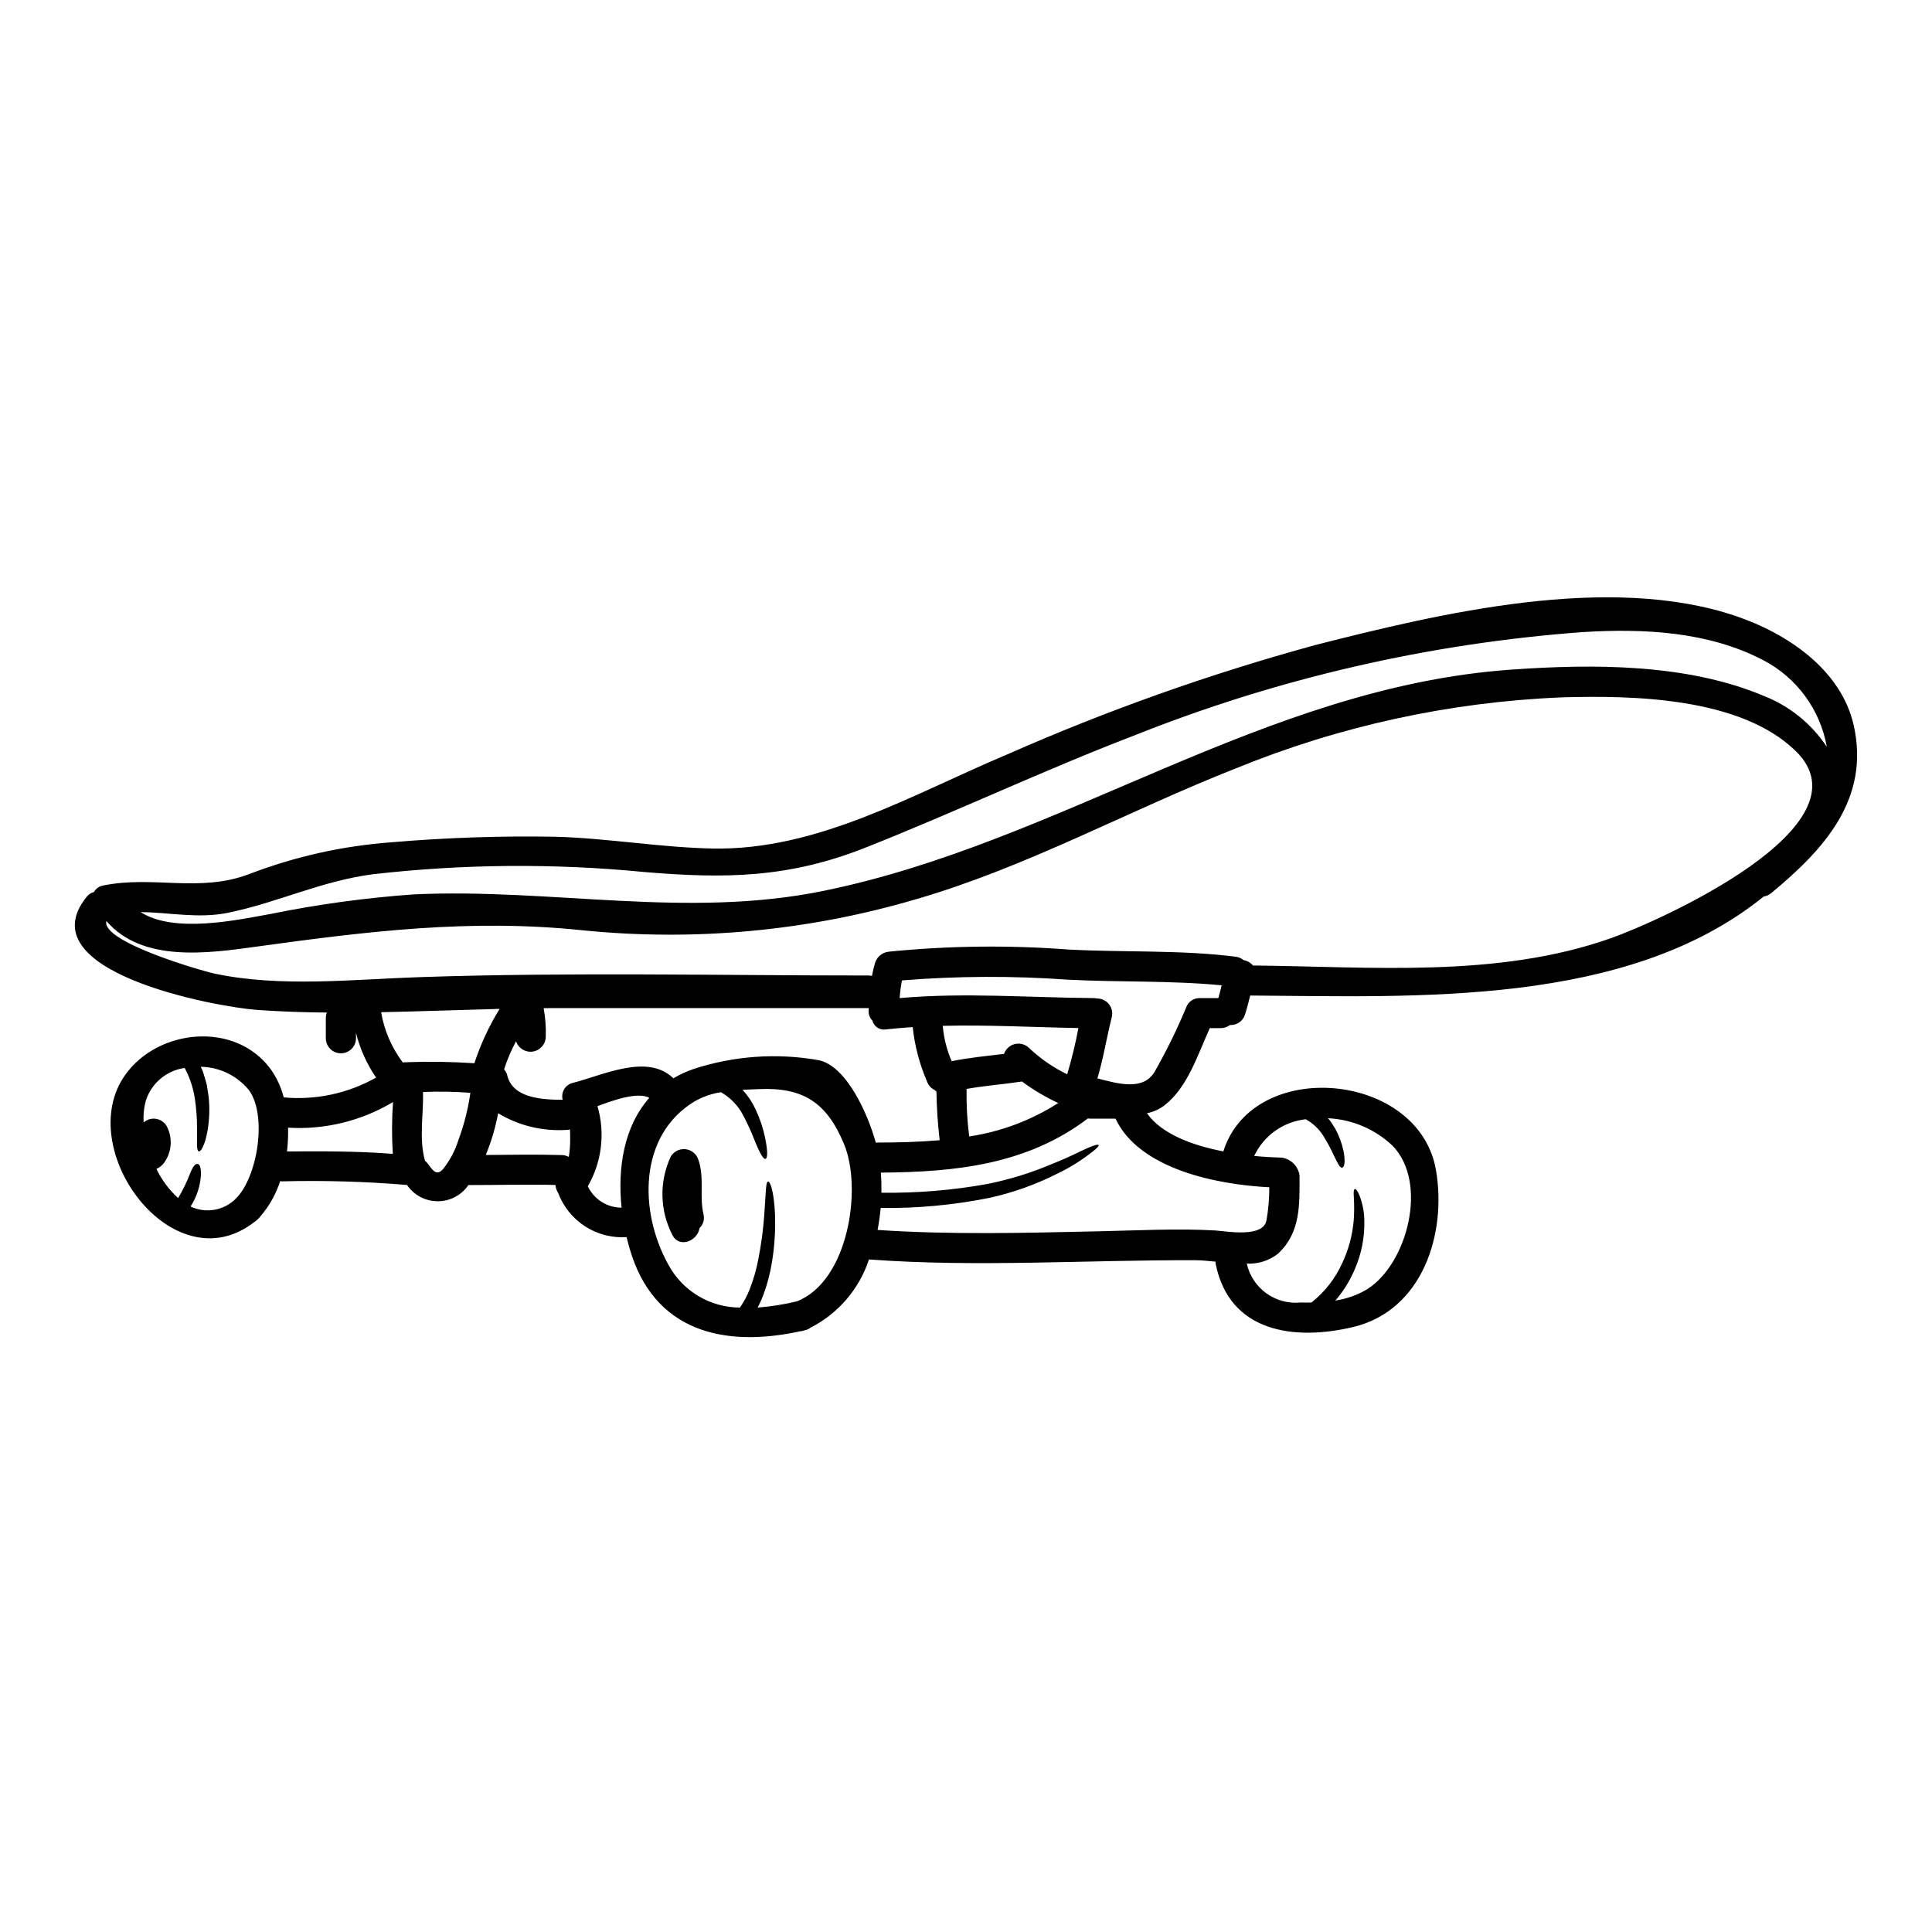 <?xml version="1.0" encoding="UTF-8"?>
<!-- Uploaded to: ICON Repo, www.iconrepo.com, Generator: ICON Repo Mixer Tools -->
<svg fill="#000000" width="800px" height="800px" version="1.1" viewBox="144 144 512 512" xmlns="http://www.w3.org/2000/svg">
 <g>
  <path d="m635.26 336.23c4.328 19.473-7.727 32.758-21.867 44.453-0.57 0.48-1.262 0.793-1.996 0.906-36.25 29.328-92.156 26.504-136.08 26.238-0.426 1.703-0.855 3.383-1.387 5.059-0.527 1.723-2.168 2.863-3.969 2.754-0.734 0.559-1.637 0.852-2.559 0.828h-2.793c-3.223 7.059-5.809 15.605-12.012 20.469l-0.004-0.004c-1.363 1.039-2.949 1.75-4.637 2.078 3.809 5.488 12.066 8.551 20.242 10.121 7.871-25.066 51.91-21.176 56.359 5.008 2.879 16.809-3.57 37.133-21.918 41.523-15.742 3.754-32.758 1.359-36.441-16.566-0.051-0.238-0.051-0.504-0.078-0.742-1.918-0.188-3.676-0.375-5.164-0.375-28.902-0.133-57.801 1.918-86.672-0.211l0.004-0.004c-2.57 7.82-8.125 14.309-15.449 18.059-0.465 0.355-1.004 0.602-1.574 0.719-0.395 0.148-0.805 0.238-1.223 0.266-20.348 4.426-38.887 0-45.195-21.977-0.297-0.957-0.535-1.969-0.789-2.984v0.004c-3.883 0.254-7.742-0.75-11.008-2.859-3.266-2.109-5.766-5.219-7.133-8.859-0.414-0.629-0.66-1.355-0.719-2.106-7.644-0.184-15.262 0.027-22.902 0.027h-0.16c-1.836 2.691-4.887 4.301-8.145 4.293-3.258-0.004-6.301-1.621-8.129-4.32-11.027-0.918-22.098-1.238-33.156-0.957-0.152-0.004-0.305-0.023-0.453-0.055-1.121 3.457-2.926 6.656-5.301 9.402-0.219 0.281-0.461 0.547-0.723 0.789-0.254 0.238-0.531 0.449-0.824 0.637-21.516 16.773-48.203-19.332-34.219-38.992 8.66-12.176 29.031-14.332 38.484-1.598h0.004c1.633 2.281 2.824 4.848 3.516 7.566 8.5 0.785 17.043-1.047 24.477-5.246-2.469-3.606-4.273-7.625-5.324-11.867v1.441c0 2.207-1.789 3.992-3.996 3.992-2.207 0-3.996-1.785-3.996-3.992v-5.32c0-0.508 0.09-1.012 0.266-1.488-6.152-0.051-12.277-0.266-18.379-0.688-11.293-0.828-61.207-10.125-45.309-29.941v-0.004c0.484-0.648 1.184-1.109 1.969-1.301 0.508-0.926 1.41-1.566 2.453-1.734 13.289-2.715 25.516 1.996 38.777-3.062 12.059-4.617 24.73-7.445 37.609-8.391 14.48-1.238 29.02-1.727 43.551-1.469 13.906 0.395 27.73 2.852 41.578 3.117 27.887 0.559 52.977-14.383 77.988-24.906h0.004c26.438-11.668 53.707-21.355 81.582-28.984 33.266-8.469 77.883-19.125 111.63-7.699 13.422 4.551 27.832 14.074 31.188 28.953zm-7.141 5.672c-1.746-9.855-7.977-18.34-16.855-22.957-14.492-7.566-31.488-8.414-47.52-7.453v-0.004c-41.016 2.996-81.324 12.289-119.51 27.555-23.84 9.164-46.906 20.074-70.613 29.484-20.586 8.207-37.504 8.391-59.316 6.527l0.004-0.004c-23.734-2.285-47.641-2.078-71.328 0.617-13.688 1.73-25.383 7.539-38.574 10.234-7.871 1.598-15.473-0.109-23.145-0.188 8.973 5.781 25.887 2.023 34.676 0.453v-0.004c12.441-2.523 25.031-4.238 37.691-5.141 36.605-1.703 72.289 6.527 108.75-0.957 63.016-12.918 116.47-53.922 181.97-58.598 21.734-1.543 46.84-1.676 67.387 7.086v-0.004c6.691 2.691 12.406 7.352 16.383 13.363zm-57.266 50.75c12.492-4.394 69.438-29.723 49.035-49.617-14.621-14.254-43.039-14.785-62.086-14.227v0.004c-29.648 1.227-58.859 7.598-86.324 18.832-28.188 11.078-55.188 26.051-84.324 34.543-28.805 8.535-58.996 11.363-88.883 8.336-29.668-3.09-56.941 0.297-86.199 4.328-13.023 1.805-30.391 4.285-39.871-6.766-1.52 5.461 25.191 13.211 28.77 13.953 17.473 3.68 36.648 1.492 54.316 0.91 39.582-1.336 79.293-0.43 118.87-0.43v0.004c0.312-0.008 0.625 0.027 0.93 0.105 0.16-0.852 0.324-1.676 0.535-2.504 0.051-0.133 0.105-0.238 0.133-0.344h0.004c0.297-1.891 1.824-3.352 3.727-3.57 15.844-1.59 31.797-1.781 47.672-0.574 14.676 0.789 29.668 0.055 44.242 1.895 0.793 0.078 1.543 0.395 2.156 0.906 0.977 0.172 1.863 0.68 2.504 1.434 31.355 0.297 64.754 3.387 94.797-7.219zm-64.379 92.891c10.441-6.691 16.09-27.992 6.633-37.848h0.004c-4.656-4.441-10.754-7.051-17.18-7.352 0.254 0.281 0.496 0.574 0.719 0.879 0.43 0.637 0.789 1.273 1.18 1.84 1.016 1.863 1.762 3.863 2.211 5.938 0.609 3.09 0.156 4.363-0.348 4.449-0.586 0.105-1.117-0.961-2.363-3.57h0.004c-0.789-1.684-1.676-3.32-2.66-4.898-1.156-1.824-2.75-3.324-4.637-4.371-5.938 0.637-11.113 4.32-13.664 9.723 2.754 0.27 5.269 0.395 7.324 0.453h0.004c2.402 0.363 4.297 2.238 4.684 4.637 0.027 7.871 0.324 15.262-5.75 20.859-2.348 1.82-5.266 2.738-8.23 2.582 1.469 6.562 7.613 10.992 14.301 10.309 0.934 0.027 1.891 0.027 2.852 0 3.512-2.777 6.305-6.356 8.148-10.438 1.664-3.539 2.695-7.344 3.039-11.242 0.156-2.109 0.164-4.227 0.027-6.34-0.105-1.305 0-1.969 0.266-2.051 0.266-0.082 0.664 0.395 1.25 1.703h-0.004c0.828 2.164 1.262 4.453 1.281 6.766 0.09 4.348-0.754 8.664-2.477 12.656-1.184 2.84-2.773 5.492-4.723 7.871-0.16 0.184-0.348 0.371-0.531 0.559 3.062-0.43 6.004-1.484 8.645-3.098zm-26.848-18.164h0.004c0.508-2.883 0.758-5.809 0.746-8.738-14.066-0.715-34.496-4.871-40.754-18.191h-6.844c-0.16-0.004-0.32-0.02-0.48-0.051-16.086 12.203-34.973 14.223-54.867 14.355 0.133 1.73 0.184 3.516 0.16 5.328 9.367 0.129 18.727-0.641 27.945-2.293 5.988-1.191 11.836-3.004 17.449-5.406 4.363-1.703 7.215-3.273 9.137-4.102s2.852-1.066 3.008-0.828-0.426 0.906-2.129 2.156v0.004c-2.699 2.086-5.609 3.883-8.684 5.356-5.715 2.902-11.77 5.074-18.023 6.461-9.512 1.918-19.199 2.82-28.898 2.688-0.188 1.945-0.457 3.891-0.828 5.832 19.551 1.309 39.102 0.789 58.73 0.352 10.203-0.215 20.59-0.789 30.793-0.215 2.883 0.188 12.66 2.047 13.539-2.691zm-12.754-58.875c0.32-1.117 0.609-2.234 0.879-3.383-13.383-1.309-27.16-0.789-40.594-1.492v0.004c-14.695-1.059-29.449-0.996-44.133 0.184-0.297 1.551-0.504 3.113-0.613 4.688 17.102-1.52 34.242-0.133 51.379 0 0.305-0.004 0.609 0.031 0.906 0.105 1.238-0.016 2.414 0.539 3.188 1.512 0.77 0.969 1.047 2.242 0.746 3.445-1.363 5.379-2.211 10.895-3.809 16.219 5.406 1.387 11.934 3.328 15.074-1.598 3.144-5.504 5.945-11.199 8.391-17.047 0.508-1.641 2.066-2.727 3.785-2.637zm-40.059 20.188c1.203-4.027 2.199-8.117 2.981-12.25-11.984-0.215-23.969-0.883-35.961-0.586h0.004c0.281 3.231 1.078 6.398 2.359 9.375 4.582-0.961 9.242-1.359 13.879-1.945v0.004c0.445-1.297 1.52-2.273 2.848-2.602 1.328-0.332 2.734 0.039 3.731 0.977 3 2.856 6.426 5.227 10.16 7.027zm-2.363 7.621c-3.391-1.57-6.613-3.481-9.617-5.703-4.871 0.746-9.84 1.094-14.676 1.969-0.078 4.207 0.152 8.418 0.691 12.594 8.402-1.254 16.441-4.273 23.594-8.859zm-31.43 9.84c-0.504-4.281-0.789-8.586-0.855-12.895-0.184-0.133-0.348-0.266-0.531-0.426-0.949-0.473-1.668-1.309-1.996-2.316-1.969-4.562-3.234-9.391-3.758-14.328-2.344 0.156-4.688 0.348-7.031 0.609h0.004c-1.637 0.316-3.238-0.699-3.648-2.312-0.699-0.707-1.066-1.676-1.016-2.664 0.027-0.211 0.027-0.453 0.055-0.664l-84.176-0.004c-0.664 0-1.332 0.023-1.996 0.023 0.469 2.519 0.656 5.086 0.559 7.644-0.066 1.957-1.527 3.582-3.465 3.859-1.938 0.273-3.797-0.879-4.406-2.738-1.285 2.379-2.348 4.875-3.172 7.449 0.438 0.48 0.742 1.066 0.875 1.703 1.492 5.992 9.375 6.336 14.648 6.363h0.004c-0.254-0.961-0.102-1.984 0.418-2.836 0.52-0.848 1.363-1.449 2.336-1.66 8.02-2.051 19.738-7.871 26.582-1.199l0.004-0.004c1.676-0.992 3.449-1.812 5.297-2.449 10.691-3.504 22.082-4.312 33.16-2.359 7.477 1.492 13.156 14.461 15.184 21.867 0.133 0 0.266-0.027 0.426-0.027 5.519-0.012 11.059-0.145 16.492-0.621zm-37.895 42.738c13.688-5.273 17.473-29.914 12.543-41.723-4.555-10.945-10.762-15.078-22.641-14.543-1.387 0.078-2.82 0.105-4.258 0.184 0.039 0.031 0.078 0.066 0.105 0.105 1.344 1.48 2.457 3.148 3.305 4.957 1.16 2.438 2.027 5.004 2.582 7.644 0.789 3.938 0.613 5.438 0.105 5.594-0.508 0.156-1.387-1.18-2.82-4.723l-0.004-0.004c-0.891-2.324-1.922-4.594-3.09-6.797-1.328-2.574-3.379-4.707-5.902-6.137-2.469 0.379-4.844 1.207-7.008 2.449-14.836 8.977-14.73 29.086-7.008 43.098l0.004 0.004c1.832 3.465 4.57 6.371 7.926 8.402 3.356 2.027 7.203 3.109 11.125 3.121 1.035-1.484 1.891-3.086 2.555-4.769 1.023-2.602 1.801-5.297 2.316-8.043 0.789-3.977 1.324-7.996 1.598-12.039 0.426-6.102 0.375-8.469 0.984-8.551 0.48-0.078 1.547 2.234 1.84 8.605 0.156 4.231-0.105 8.469-0.789 12.648-0.473 3-1.238 5.945-2.289 8.789-0.445 1.148-0.949 2.269-1.516 3.359 3.481-0.273 6.938-0.82 10.336-1.633zm-39.047-53.961c-3.117-1.625-9.219 0.531-13.746 2.211h0.004c2.082 7.125 1.156 14.797-2.559 21.227 1.629 3.465 5.117 5.676 8.949 5.672-1.105-10.602 0.648-21.535 7.363-29.113zm-20.977 10.914c0-0.852 0-1.703-0.051-2.531h-0.004c-0.352 0.105-0.723 0.152-1.094 0.137-6.289 0.371-12.543-1.172-17.941-4.422-0.707 3.789-1.805 7.492-3.277 11.055 6.738-0.051 13.477-0.184 20.215 0.027 0.625 0.02 1.234 0.184 1.785 0.48 0.262-1.57 0.383-3.156 0.367-4.746zm-25.383-20.074-0.004 0.004c1.652-5.055 3.898-9.891 6.691-14.41-10.441 0.27-20.938 0.664-31.406 0.879l0.004-0.004c0.82 4.844 2.793 9.418 5.75 13.34 0.297-0.055 0.602-0.082 0.902-0.082 6.019-0.215 12.047-0.129 18.055 0.27zm-4.328 20.617h-0.004c1.551-4.129 2.648-8.418 3.273-12.785-4.172-0.309-8.359-0.383-12.543-0.215 0.133 6.074-1.117 12.387 0.508 18.219v0.004c0.293 0.242 0.559 0.52 0.789 0.824 1.332 1.812 2.312 3.301 4.023 1.359h-0.004c1.754-2.215 3.098-4.727 3.969-7.414zm-17.285 3.41h-0.004c-0.289-4.578-0.27-9.168 0.055-13.746-8.375 5.016-18.066 7.383-27.809 6.797 0.047 2.102-0.051 4.207-0.293 6.297 9.363-0.047 18.715-0.098 28.062 0.645zm-41.574 11.809c5.672-5.566 8.414-22 3.383-28.793h-0.008c-3.141-3.797-7.781-6.023-12.707-6.102 0.277 0.523 0.508 1.07 0.691 1.629 0.32 1.141 0.691 2.234 0.934 3.246 0.16 1.066 0.293 2.051 0.453 2.984v0.004c0.324 2.953 0.242 5.934-0.238 8.867-0.211 1.094-0.395 2-0.609 2.754h-0.004c-0.191 0.609-0.422 1.207-0.691 1.789-0.43 0.879-0.746 1.18-1.039 1.145-0.293-0.035-0.426-0.535-0.48-1.465-0.027-0.48-0.027-1.094 0-1.816 0.027-0.719-0.027-1.621 0-2.66 0.016-2.711-0.184-5.418-0.586-8.098-0.434-2.824-1.344-5.551-2.688-8.07-4.769 0.664-8.746 3.977-10.258 8.547-0.539 1.922-0.746 3.918-0.609 5.906 0.195-0.18 0.41-0.34 0.637-0.477 1.906-1.102 4.344-0.461 5.461 1.438 1.637 3.094 1.379 6.852-0.668 9.695-0.523 0.719-1.234 1.289-2.051 1.652 1.406 2.918 3.359 5.539 5.754 7.723 1.289-2.164 2.387-4.438 3.277-6.789 0.719-1.73 1.359-2.363 1.895-2.262 0.535 0.098 0.906 0.879 0.879 2.875l-0.004-0.004c-0.176 2.996-1.125 5.894-2.754 8.418 4.059 1.926 8.891 1.07 12.039-2.129z"/>
  <path d="m330.42 465.73c0.363 1.34-0.035 2.769-1.039 3.727-0.504 3.438-5.488 5.512-7.269 1.676-3.297-6.477-3.414-14.117-0.32-20.695 0.836-1.352 2.387-2.086 3.961-1.879 1.574 0.207 2.883 1.32 3.336 2.84 1.637 4.68 0.215 9.582 1.332 14.332z"/>
 </g>
</svg>